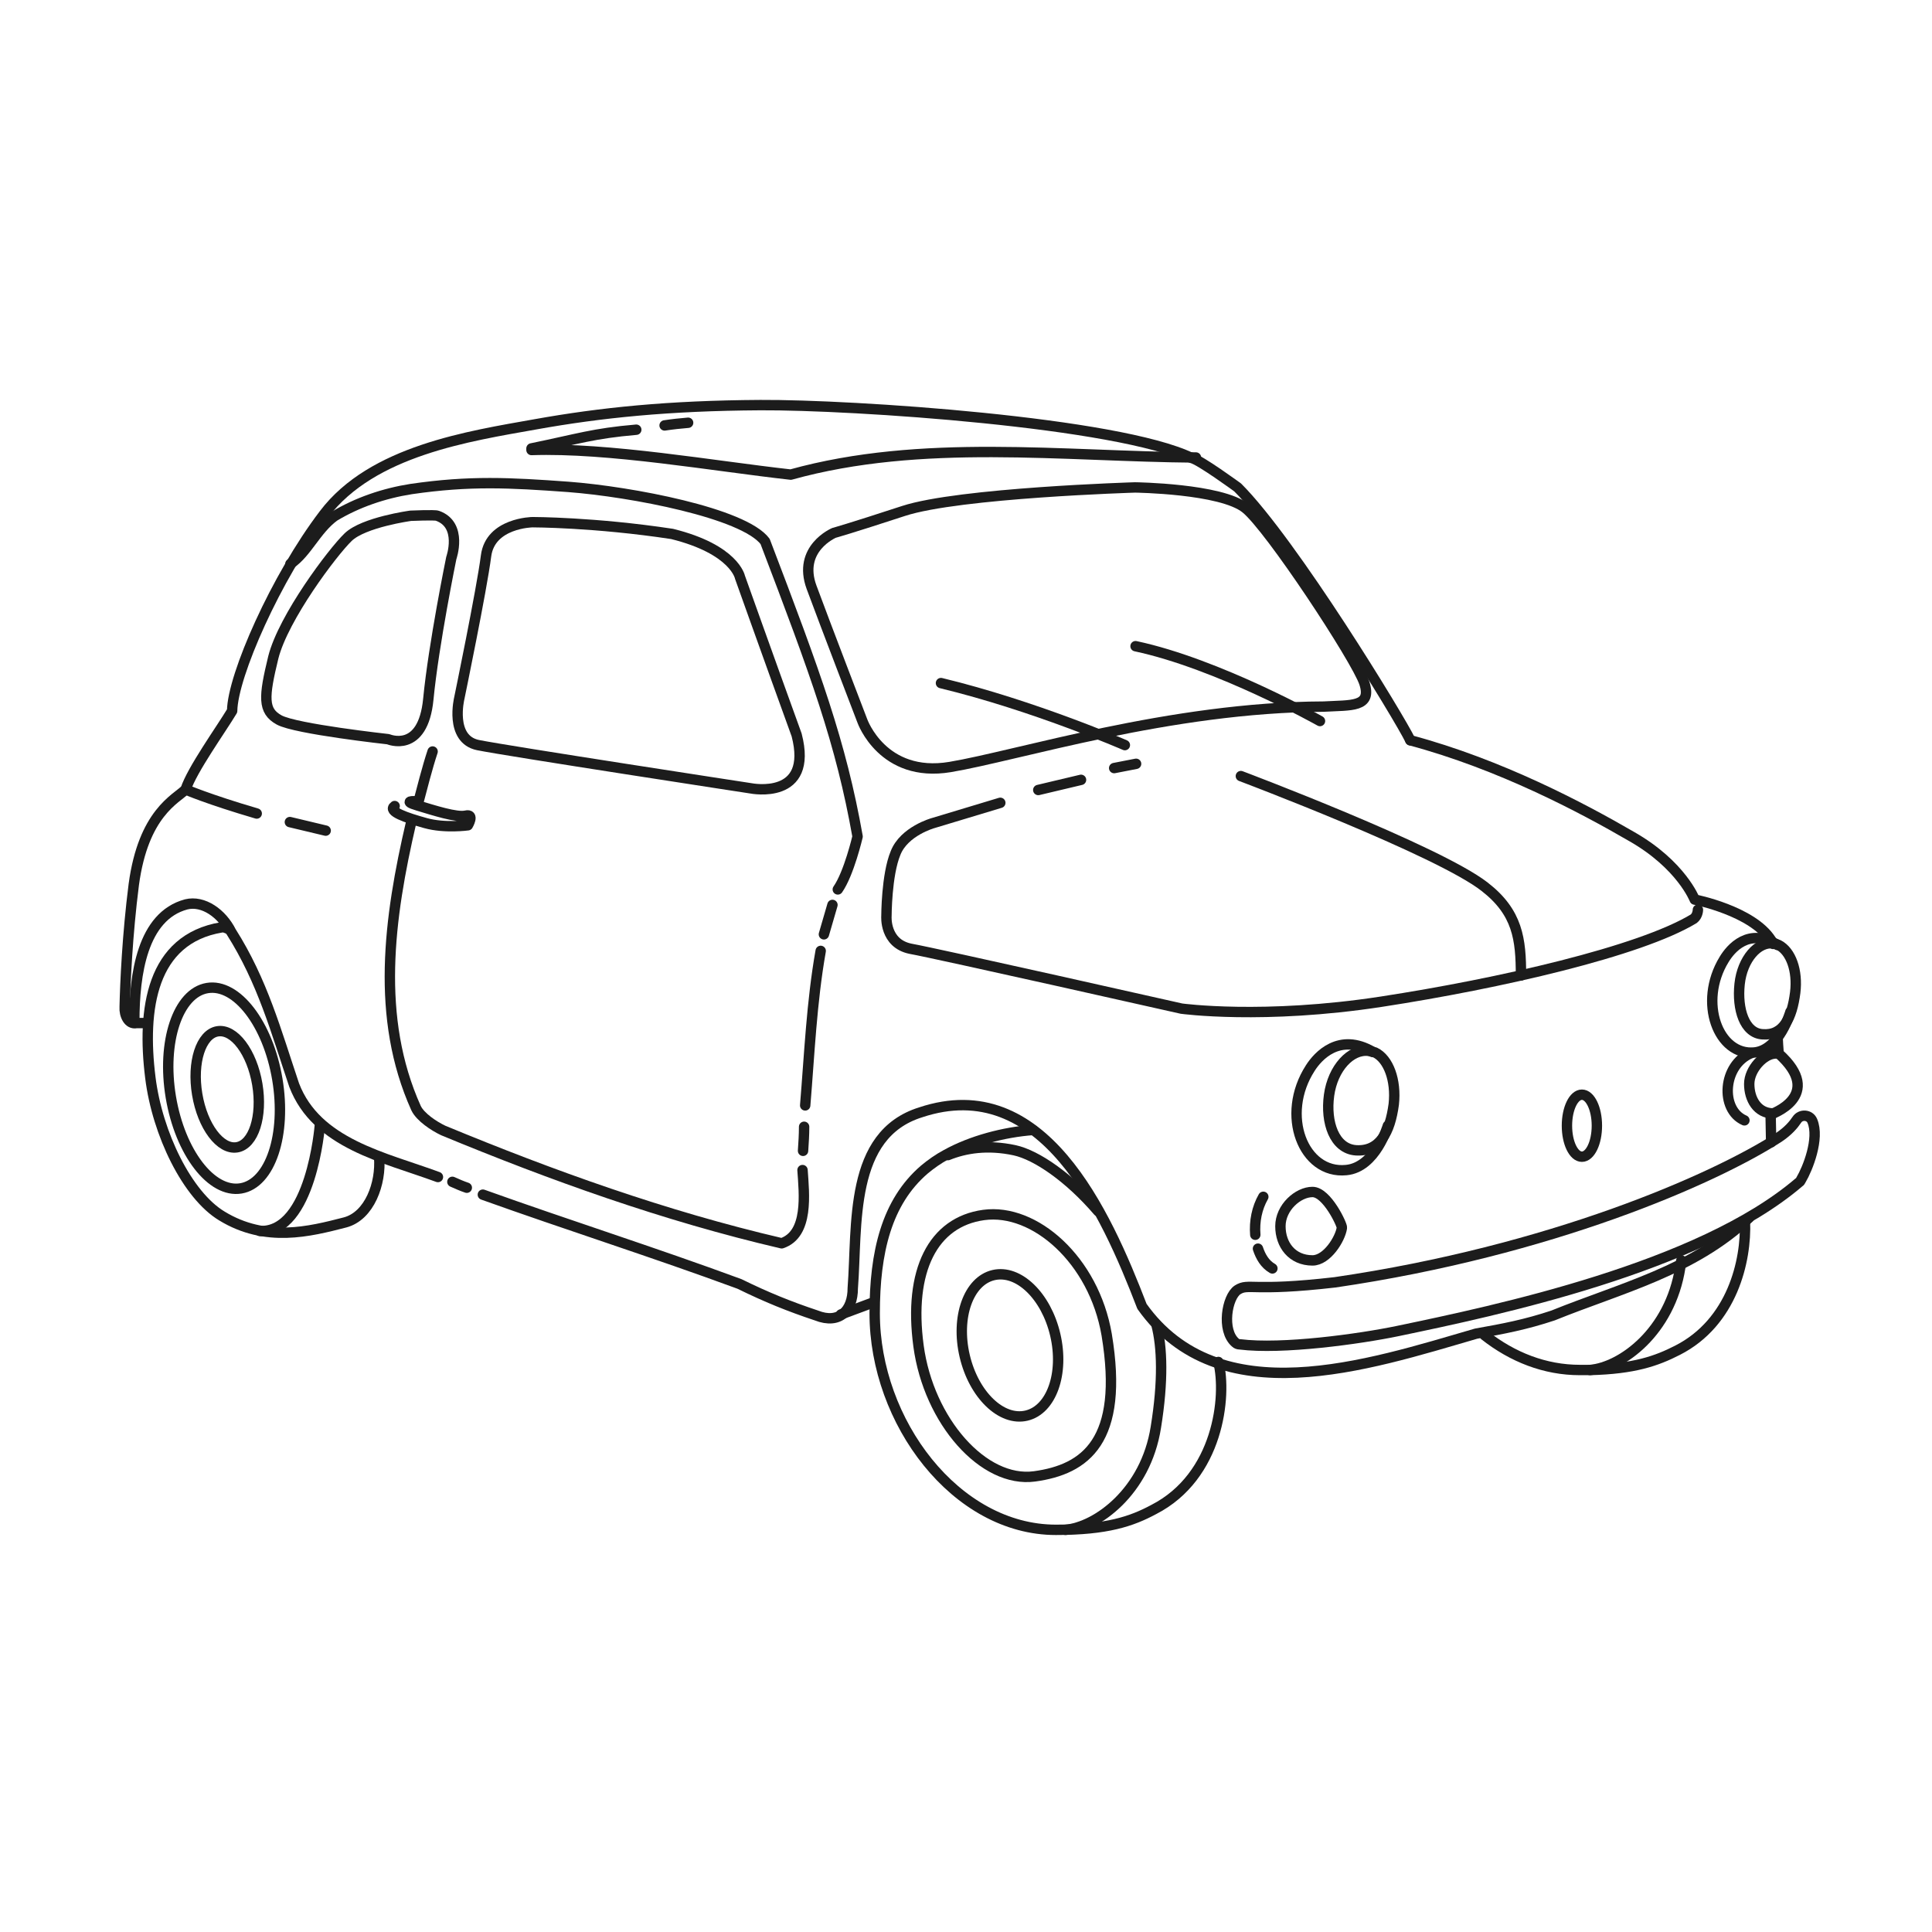 <svg width="186" height="186" viewBox="0 0 186 186" fill="none" xmlns="http://www.w3.org/2000/svg">
<path d="M96.303 77.29L89.818 79.246C89.818 79.246 87.039 80.018 86.216 82.128C85.341 84.238 85.341 88.201 85.341 88.201C85.341 88.201 85.135 90.826 87.657 91.34C90.23 91.803 113.749 97.104 113.749 97.104C113.749 97.104 121.623 98.185 132.997 96.435C144.371 94.686 157.854 91.598 163.052 88.458C163.464 88.15 163.464 87.583 163.464 87.583" stroke="#1C1C1C" stroke-miterlimit="10" stroke-linecap="round" stroke-linejoin="round"/>
<path d="M42.162 113.316C37.016 111.412 30.48 110.125 28.319 104.464C26.569 99.266 25.282 94.48 22.246 89.694C21.371 87.944 19.57 86.657 17.923 87.069C13.703 88.201 12.931 93.811 12.931 98.288" stroke="#1C1C1C" stroke-miterlimit="10" stroke-linecap="round" stroke-linejoin="round"/>
<path d="M44.941 114.345C44.478 114.191 44.015 113.985 43.552 113.779" stroke="#1C1C1C" stroke-miterlimit="10" stroke-linecap="round" stroke-linejoin="round"/>
<path d="M168.404 117.227C163.001 122.322 156.002 124.02 149.517 126.645C146.892 127.52 144.731 127.931 142.106 128.395C131.659 131.431 117.352 136.217 109.941 125.77C106.441 116.661 100.369 103.177 88.635 107.088C81.687 109.25 82.562 117.947 82.099 124.02C82.099 126.182 80.812 127.52 78.599 126.645C75.975 125.77 73.813 124.895 71.188 123.608C62.954 120.572 54.668 117.947 46.486 115.014" stroke="#1C1C1C" stroke-miterlimit="10" stroke-linecap="round" stroke-linejoin="round"/>
<path d="M174.477 107.912C174.22 107.294 173.345 107.243 172.985 107.809C172.676 108.272 172.161 108.89 171.235 109.507C164.905 113.573 149.26 120.418 128.52 123.454C120.491 124.38 120.234 123.505 119.153 124.175C118.124 124.844 117.558 128.086 118.947 129.269C119.05 129.372 119.204 129.424 119.359 129.424C123.425 129.939 130.887 128.909 134.592 128.137C143.959 126.182 163.567 122.064 173.191 113.83C173.293 113.779 173.345 113.676 173.396 113.573C174.014 112.544 175.198 109.61 174.477 107.912Z" stroke="#1C1C1C" stroke-miterlimit="10" stroke-linecap="round" stroke-linejoin="round"/>
<path d="M135.776 71.269C144.422 73.585 152.296 77.754 157.082 80.533C161.868 83.26 163.155 86.605 163.155 86.605C163.155 86.605 168.713 87.686 170.514 90.517C170.566 90.62 170.669 90.774 170.72 90.877" stroke="#1C1C1C" stroke-miterlimit="10" stroke-linecap="round" stroke-linejoin="round"/>
<path d="M14.166 98.494H13.136C12.364 98.648 11.953 97.722 12.004 96.95C12.056 94.634 12.262 90.002 12.879 85.165C13.806 78.268 16.945 76.93 17.871 76.004C18.489 74.1 21.268 70.24 22.349 68.439C22.4 65.042 26.569 55.573 31.201 49.5C35.832 43.376 45.199 41.986 51.529 40.854C57.859 39.722 64.344 39.053 73.195 39.001C82.047 38.95 107.625 40.648 114.727 44.096C115.499 44.251 119.153 46.927 119.153 46.927C124.454 52.227 134.798 69.211 135.776 71.269" stroke="#1C1C1C" stroke-miterlimit="10" stroke-linecap="round" stroke-linejoin="round"/>
<path d="M171.132 99.317C171.132 99.575 171.132 100.141 171.235 101.427C175.764 105.493 170.463 107.294 170.463 107.294L170.514 109.97" stroke="#1C1C1C" stroke-miterlimit="10" stroke-linecap="round" stroke-linejoin="round"/>
<path d="M39.538 49.654C39.538 49.654 35.009 50.272 33.517 51.713C32.024 53.154 27.289 59.432 26.311 63.292C25.385 67.1 25.282 68.439 26.878 69.314C28.473 70.188 37.376 71.166 37.376 71.166C37.376 71.166 40.721 72.607 41.236 67.306C41.751 62.006 43.449 53.72 43.449 53.72C43.449 53.72 44.581 50.529 42.111 49.654C41.854 49.551 39.538 49.654 39.538 49.654Z" stroke="#1C1C1C" stroke-miterlimit="10" stroke-linecap="round" stroke-linejoin="round"/>
<path d="M51.272 50.272C51.272 50.272 47.206 50.323 46.794 53.514C46.382 56.757 44.221 67.204 44.221 67.204C44.221 67.204 43.243 71.166 46.022 71.733C48.801 72.299 72.32 75.901 72.32 75.901C72.32 75.901 78.342 77.085 76.695 70.755C73.916 63.087 71.24 55.573 71.24 55.573C71.24 55.573 70.725 52.897 64.704 51.404C57.241 50.272 51.272 50.272 51.272 50.272Z" stroke="#1C1C1C" stroke-miterlimit="10" stroke-linecap="round" stroke-linejoin="round"/>
<path d="M109.272 46.927C109.272 46.927 92.34 47.441 86.988 49.191C81.635 50.941 80.297 51.301 80.297 51.301C80.297 51.301 76.746 52.794 78.136 56.551C79.525 60.307 83.025 69.417 83.025 69.417C83.025 69.417 84.981 74.923 91.465 73.843C97.95 72.762 112.668 68.079 127.439 68.027C130.063 67.873 132.122 68.13 131.35 65.763C130.578 63.447 122.241 50.787 119.925 48.934C117.558 47.03 109.272 46.927 109.272 46.927Z" stroke="#1C1C1C" stroke-miterlimit="10" stroke-linecap="round" stroke-linejoin="round"/>
<path d="M39.95 77.136C39.95 77.136 38.663 77.085 40.207 77.548C41.751 78.011 43.964 78.732 44.839 78.526C45.714 78.32 45.044 79.452 45.044 79.452C45.044 79.452 42.831 79.761 40.979 79.246C39.126 78.732 37.273 78.114 37.994 77.6" stroke="#1C1C1C" stroke-miterlimit="10" stroke-linecap="round" stroke-linejoin="round"/>
<path d="M36.501 111.412C36.707 113.933 35.575 117.073 33.208 117.69C29.811 118.565 25.591 119.646 21.371 117.073C18.026 115.066 15.144 109.147 14.475 103.743C13.651 97.156 14.578 90.414 21.319 89.282C21.525 89.231 21.783 89.333 22.091 89.488" stroke="#1C1C1C" stroke-miterlimit="10" stroke-linecap="round" stroke-linejoin="round"/>
<path d="M23.192 114.41C26.023 113.935 27.594 109.232 26.7 103.906C25.806 98.58 22.787 94.648 19.956 95.123C17.125 95.598 15.554 100.301 16.448 105.627C17.342 110.953 20.361 114.885 23.192 114.41Z" stroke="#1C1C1C" stroke-miterlimit="10" stroke-linecap="round" stroke-linejoin="round"/>
<path d="M30.789 108.375C30.789 108.375 29.965 118.719 25.025 118.513" stroke="#1C1C1C" stroke-miterlimit="10" stroke-linecap="round" stroke-linejoin="round"/>
<path d="M134.181 106.316C133.82 108.992 132.842 110.897 130.527 110.742C128.468 110.588 127.593 108.066 127.953 105.441C128.314 102.817 130.063 100.964 131.762 101.17C131.968 101.221 132.173 101.273 132.379 101.324C133.666 101.942 134.438 104 134.181 106.316Z" stroke="#1C1C1C" stroke-miterlimit="10" stroke-linecap="round" stroke-linejoin="round"/>
<path d="M133.614 108.375C133.614 108.375 132.431 112.39 129.6 112.647C125.483 113.059 123.219 107.346 126.152 102.817C126.873 101.685 128.931 99.369 132.174 101.273" stroke="#1C1C1C" stroke-miterlimit="10" stroke-linecap="round" stroke-linejoin="round"/>
<path d="M172.83 95.56C172.521 97.979 171.698 99.729 169.691 99.574C167.941 99.472 167.221 97.156 167.478 94.737C167.735 92.318 169.279 90.62 170.72 90.826C170.875 90.826 171.08 90.928 171.235 90.98C172.419 91.597 173.088 93.45 172.83 95.56Z" stroke="#1C1C1C" stroke-miterlimit="10" stroke-linecap="round" stroke-linejoin="round"/>
<path d="M172.367 97.413C172.367 97.413 171.338 101.067 168.919 101.324C165.419 101.684 163.464 96.486 165.986 92.369C166.603 91.34 168.353 89.23 171.132 90.98" stroke="#1C1C1C" stroke-miterlimit="10" stroke-linecap="round" stroke-linejoin="round"/>
<path d="M129.189 118.204C129.034 119.285 127.748 121.344 126.358 121.344C124.402 121.344 123.27 119.851 123.27 118.05C123.27 116.249 124.969 114.756 126.358 114.756C127.748 114.756 129.24 117.947 129.189 118.204Z" stroke="#1C1C1C" stroke-miterlimit="10" stroke-linecap="round" stroke-linejoin="round"/>
<path d="M170.72 107.191C169.176 107.191 168.404 105.802 168.404 104.361C168.404 102.92 169.845 101.427 170.926 101.427" stroke="#1C1C1C" stroke-miterlimit="10" stroke-linecap="round" stroke-linejoin="round"/>
<path d="M106.544 128.498C108.243 138.739 104.486 141.467 99.597 142.136C94.707 142.805 89.407 136.835 88.429 129.578C87.451 122.322 89.818 117.639 94.707 116.97C99.597 116.301 105.309 121.293 106.544 128.498Z" stroke="#1C1C1C" stroke-miterlimit="10" stroke-linecap="round" stroke-linejoin="round"/>
<path d="M99.442 108.787C96.663 108.992 93.524 109.816 91.105 111.154C90.333 111.566 89.612 112.08 88.995 112.595C85.341 115.734 84.209 120.572 84.209 126.439C84.209 136.886 92.031 147.282 101.655 147.282C106.596 147.282 108.963 146.458 111.073 145.326C117.3 142.135 118.124 134.416 117.3 131.122" stroke="#1C1C1C" stroke-miterlimit="10" stroke-linecap="round" stroke-linejoin="round"/>
<path d="M91.259 111.206C92.906 110.537 95.068 110.176 97.692 110.742C99.802 111.206 102.942 113.367 105.721 116.609" stroke="#1C1C1C" stroke-miterlimit="10" stroke-linecap="round" stroke-linejoin="round"/>
<path d="M111.33 127.52C111.896 129.681 111.999 132.975 111.279 137.401C110.301 143.628 105.566 147.025 102.581 147.282" stroke="#1C1C1C" stroke-miterlimit="10" stroke-linecap="round" stroke-linejoin="round"/>
<path d="M142.93 128.549C145.606 130.659 148.745 131.894 152.09 131.894C152.45 131.894 152.759 131.894 153.068 131.894C157.34 131.791 159.501 131.019 161.508 129.99C166.758 127.314 168.147 121.395 167.993 117.587C167.993 117.535 167.993 117.484 167.993 117.484" stroke="#1C1C1C" stroke-miterlimit="10" stroke-linecap="round" stroke-linejoin="round"/>
<path d="M153.068 131.894C156.104 131.637 160.788 128.24 161.765 122.013C161.817 121.807 161.817 121.55 161.868 121.344" stroke="#1C1C1C" stroke-miterlimit="10" stroke-linecap="round" stroke-linejoin="round"/>
<path d="M84.157 125.358L80.966 126.542" stroke="#1C1C1C" stroke-miterlimit="10" stroke-linecap="round" stroke-linejoin="round"/>
<path d="M80.658 85.628C81.738 84.084 82.562 80.533 82.562 80.533C80.966 71.527 78.548 64.939 73.659 52.125C71.6 49.397 60.792 47.339 54.72 46.875C49.059 46.464 45.25 46.258 39.589 47.081C36.965 47.493 34.391 48.368 32.178 49.706C30.428 50.992 29.554 53.206 27.958 54.286" stroke="#1C1C1C" stroke-miterlimit="10" stroke-linecap="round" stroke-linejoin="round"/>
<path d="M79.32 89.951C79.577 89.024 79.886 88.046 80.143 87.12" stroke="#1C1C1C" stroke-miterlimit="10" stroke-linecap="round" stroke-linejoin="round"/>
<path d="M77.518 106.42C77.93 101.479 78.136 96.487 79.011 91.546" stroke="#1C1C1C" stroke-miterlimit="10" stroke-linecap="round" stroke-linejoin="round"/>
<path d="M77.312 110.794C77.364 110.022 77.415 109.25 77.415 108.478" stroke="#1C1C1C" stroke-miterlimit="10" stroke-linecap="round" stroke-linejoin="round"/>
<path d="M39.589 79.144C37.428 88.407 36.141 97.98 40.052 106.677C40.464 107.552 41.802 108.427 42.677 108.838C53.124 113.161 63.983 117.073 75.254 119.697C77.879 118.823 77.415 114.911 77.261 112.647" stroke="#1C1C1C" stroke-miterlimit="10" stroke-linecap="round" stroke-linejoin="round"/>
<path d="M41.648 72.35C41.133 73.894 40.618 75.953 40.207 77.496" stroke="#1C1C1C" stroke-miterlimit="10" stroke-linecap="round" stroke-linejoin="round"/>
<path d="M119.462 74.717C119.462 74.717 138.452 81.871 142.93 85.37C146.12 87.841 146.429 90.414 146.429 93.913" stroke="#1C1C1C" stroke-miterlimit="10" stroke-linecap="round" stroke-linejoin="round"/>
<path d="M121.109 120.212C121.366 120.984 121.778 121.704 122.498 122.116" stroke="#1C1C1C" stroke-miterlimit="10" stroke-linecap="round" stroke-linejoin="round"/>
<path d="M121.623 115.22C121.006 116.3 120.748 117.587 120.851 118.874" stroke="#1C1C1C" stroke-miterlimit="10" stroke-linecap="round" stroke-linejoin="round"/>
<path d="M168.61 101.376C165.831 102.508 165.574 106.831 167.941 107.86" stroke="#1C1C1C" stroke-miterlimit="10" stroke-linecap="round" stroke-linejoin="round"/>
<path d="M108.294 71.733C108.294 71.733 99.545 67.924 90.59 65.763" stroke="#1C1C1C" stroke-miterlimit="10" stroke-linecap="round" stroke-linejoin="round"/>
<path d="M127.079 69.416C127.079 69.416 117.3 63.91 109.323 62.211" stroke="#1C1C1C" stroke-miterlimit="10" stroke-linecap="round" stroke-linejoin="round"/>
<path d="M152.296 111.36C153.092 111.36 153.737 110.024 153.737 108.375C153.737 106.727 153.092 105.39 152.296 105.39C151.5 105.39 150.855 106.727 150.855 108.375C150.855 110.024 151.5 111.36 152.296 111.36Z" stroke="#1C1C1C" stroke-miterlimit="10" stroke-linecap="round" stroke-linejoin="round"/>
<path d="M98.817 136.287C101.225 135.724 102.468 132.238 101.593 128.502C100.719 124.766 98.058 122.194 95.65 122.757C93.242 123.321 91.999 126.807 92.874 130.543C93.748 134.279 96.409 136.851 98.817 136.287Z" stroke="#1C1C1C" stroke-miterlimit="10" stroke-linecap="round" stroke-linejoin="round"/>
<path d="M22.815 110.455C24.413 110.187 25.288 107.47 24.771 104.386C24.253 101.303 22.539 99.021 20.941 99.289C19.343 99.557 18.468 102.274 18.985 105.357C19.502 108.441 21.217 110.723 22.815 110.455Z" stroke="#1C1C1C" stroke-miterlimit="10" stroke-linecap="round" stroke-linejoin="round"/>
<path d="M51.169 43.324C58.579 43.067 68.718 44.868 76.129 45.692C88.737 42.192 102.221 43.942 115.139 44.045" stroke="#1C1C1C" stroke-miterlimit="10" stroke-linecap="round" stroke-linejoin="round"/>
<path d="M61.256 41.369C57.087 41.729 55.697 42.243 51.169 43.17" stroke="#1C1C1C" stroke-miterlimit="10" stroke-linecap="round" stroke-linejoin="round"/>
<path d="M66.248 40.7C65.579 40.751 64.652 40.854 63.983 40.957" stroke="#1C1C1C" stroke-miterlimit="10" stroke-linecap="round" stroke-linejoin="round"/>
<path d="M99.957 76.055L104.074 75.078" stroke="#1C1C1C" stroke-miterlimit="10" stroke-linecap="round" stroke-linejoin="round"/>
<path d="M107.265 73.945L109.375 73.534" stroke="#1C1C1C" stroke-miterlimit="10" stroke-linecap="round" stroke-linejoin="round"/>
<path d="M17.871 76.004C17.871 76.004 19.981 76.93 24.716 78.32" stroke="#1C1C1C" stroke-miterlimit="10" stroke-linecap="round" stroke-linejoin="round"/>
<path d="M27.907 79.144L31.355 79.967" stroke="#1C1C1C" stroke-miterlimit="10" stroke-linecap="round" stroke-linejoin="round"/>
</svg>
